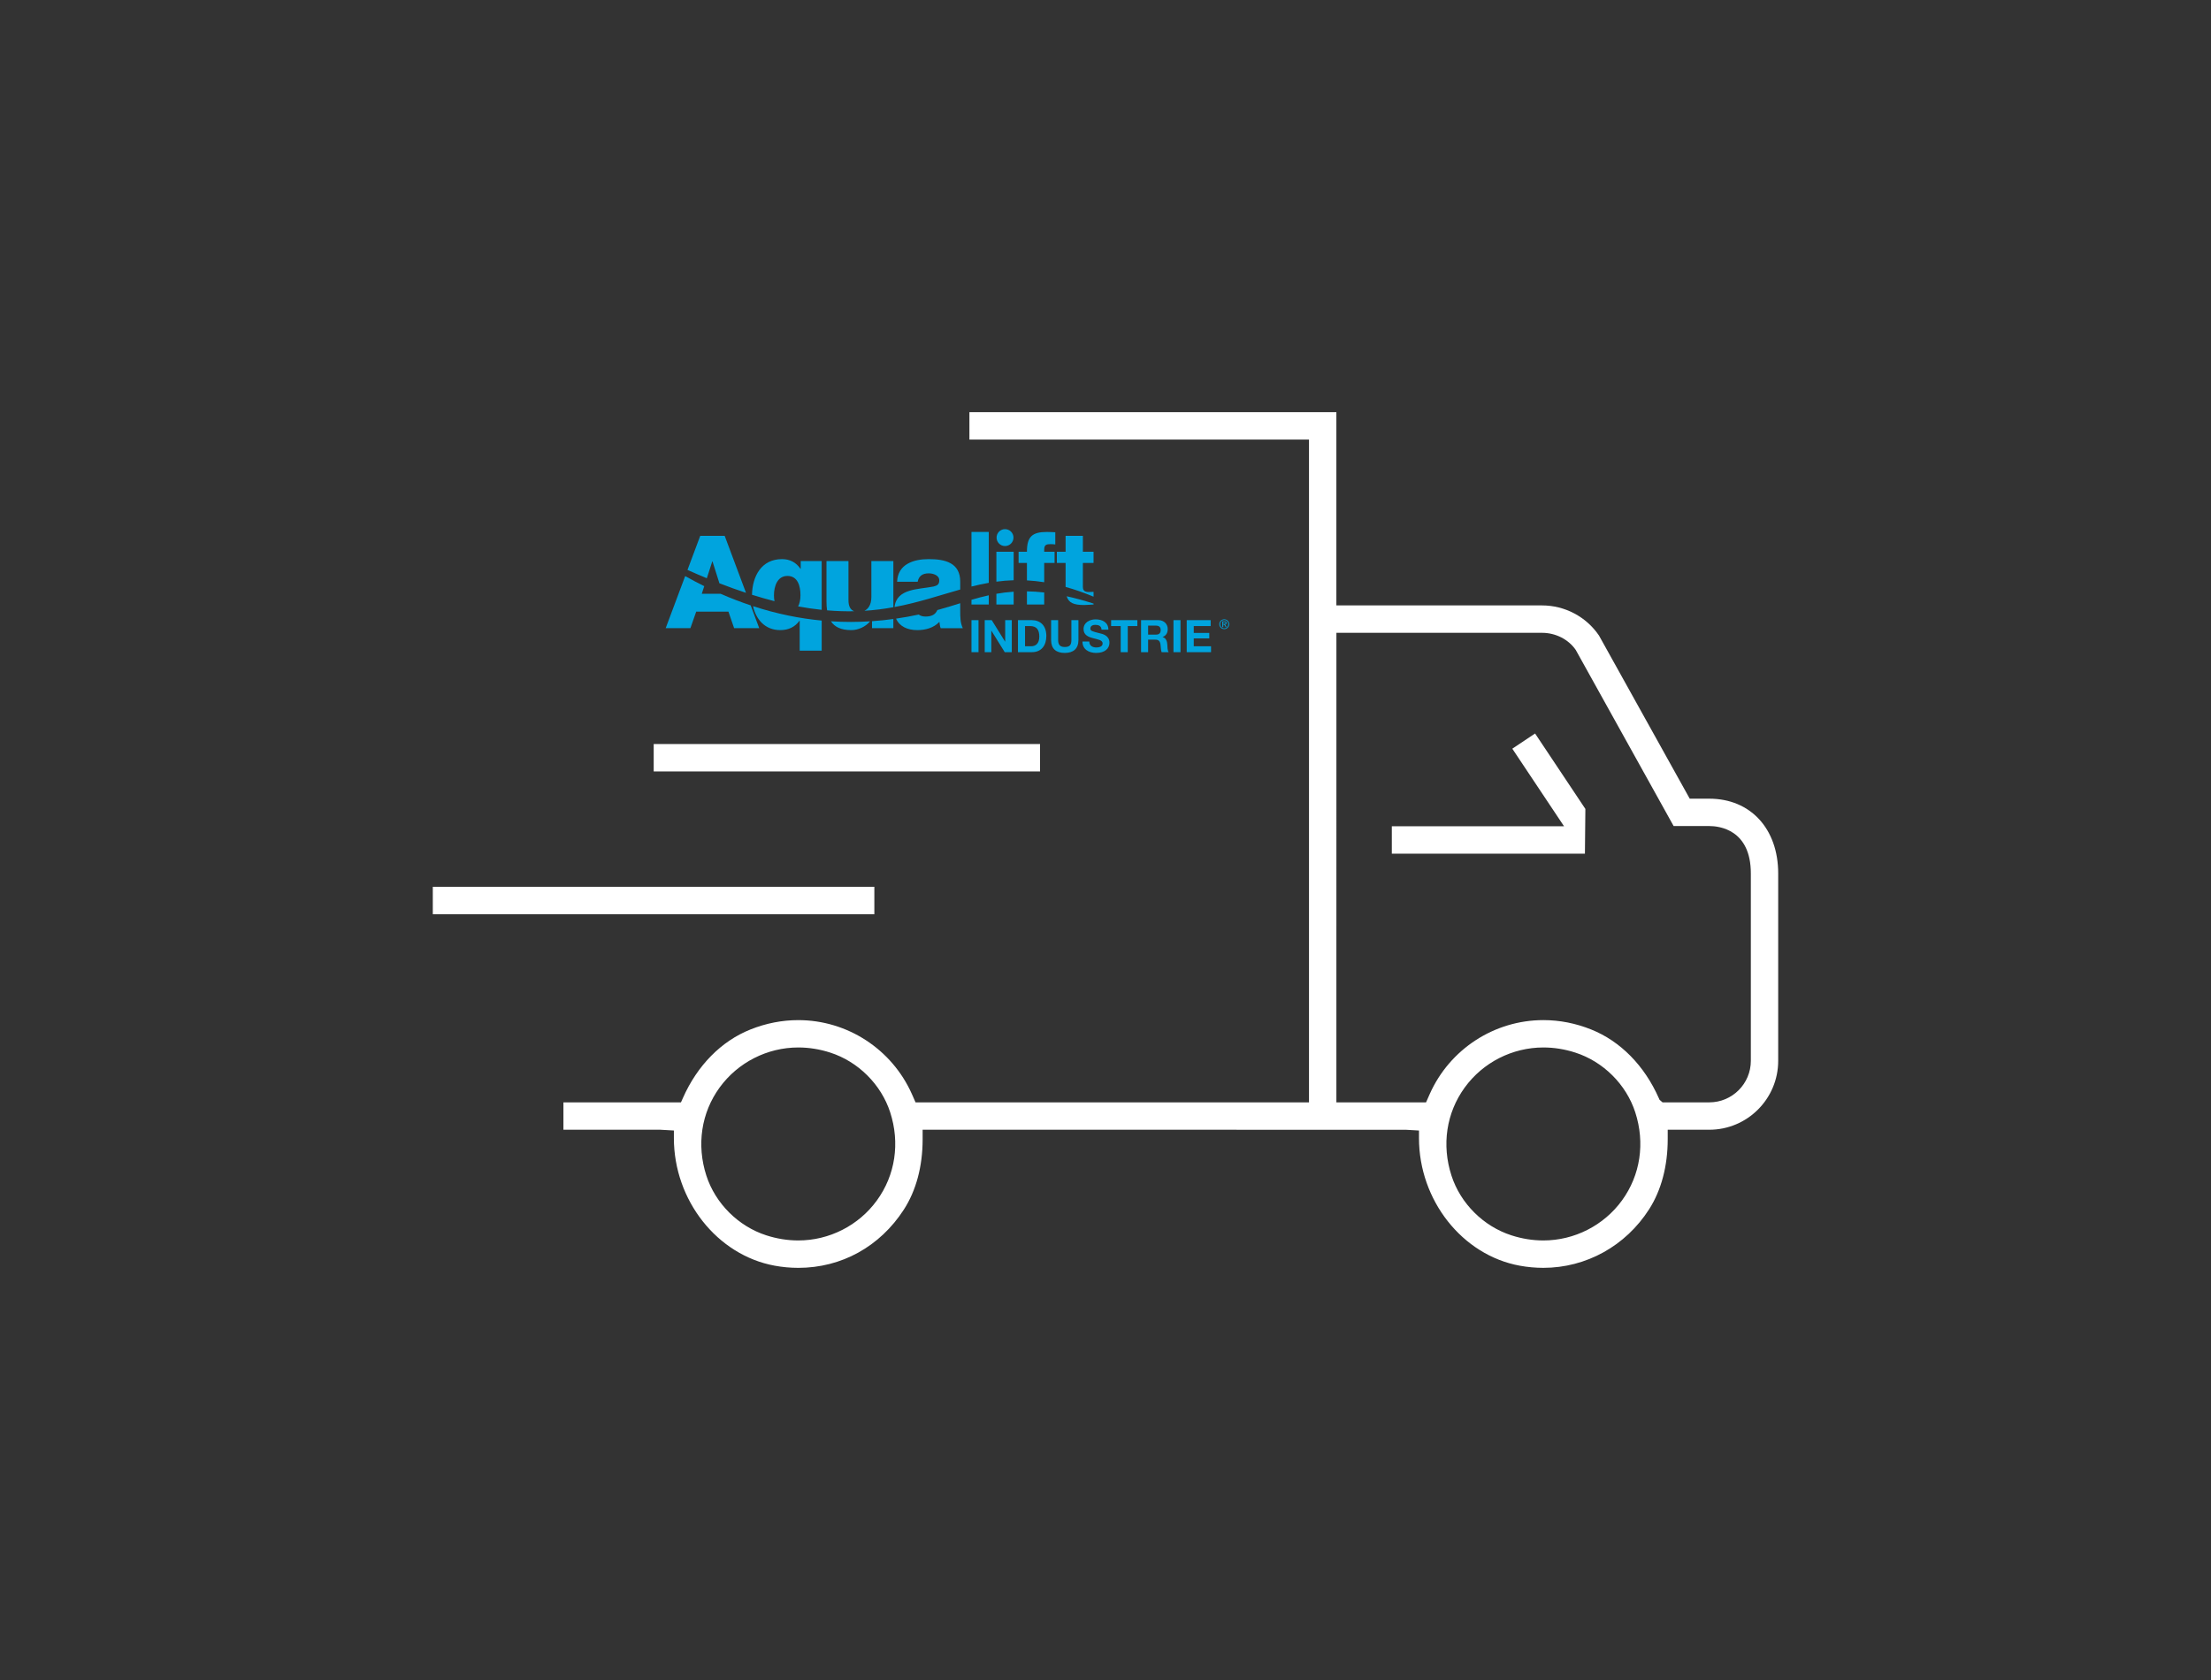 <?xml version="1.0" encoding="UTF-8"?> <svg xmlns="http://www.w3.org/2000/svg" id="uuid-e5fd019f-c3e7-4e97-bf2a-205f9752ec17" width="250" height="190" viewBox="0 0 250 190"><rect x="0" y="0" width="250" height="190" fill="#333333" stroke="none"/><path d="M98.526,67.519c0,.903-.375,1.357-.781,1.559,1.155-.073,2.238-.216,3.267-.403v-5.222h-2.486v4.066ZM90.54,64.331h-.029c-.497-.731-1.199-1.097-2.092-1.097-2.328,0-3.344,1.938-3.391,4.031.881.277,1.728.518,2.546.727-.043-.217-.062-.443-.062-.663,0-1.039.395-2.194,1.521-2.194,1.185,0,1.477,1.17,1.477,2.179,0,.547-.103.96-.266,1.267.928.172,1.815.299,2.664.388v-5.516h-2.369v.877ZM79.176,60.601l-1.441,3.853c.747.335,1.476.649,2.186.942l.615-1.9h.029l.781,2.47c1.042.404,2.043.763,3.005,1.079l-2.41-6.446h-2.764ZM105.034,63.234c-.877,0-1.726.132-2.413.527-.688.395-1.141,1.038-1.185,2.033h2.326c.117-.629.526-.951,1.243-.951.512,0,1.199.219,1.199.79,0,.468-.234.6-.658.702-1.648.335-4.173.192-4.399,2.317,2.726-.507,5.08-1.321,7.427-1.979v-.893c0-2.15-1.741-2.545-3.54-2.545ZM95.937,67.855v-4.402h-2.486v4.563c0,.362.021.7.068,1.01,1.08.092,2.1.122,3.068.101-.427-.158-.65-.542-.65-1.272Z" style="fill:#00a4de; stroke-width:0px;"></path><path d="M138.426,70.041c-.304,0-.559.239-.559.552,0,.319.255.557.559.557.302,0,.556-.239.556-.557,0-.313-.254-.552-.556-.552ZM138.426,71.068c-.261,0-.458-.205-.458-.476,0-.265.197-.47.458-.47.257,0,.455.205.455.47,0,.271-.199.476-.455.476Z" style="fill:#00a4de; stroke-width:0px;"></path><path d="M138.687,70.456c0-.124-.073-.185-.227-.185h-.251v.648h.101v-.279h.107l.176.279h.108l-.185-.286c.096-.01.17-.059.17-.177ZM138.416,70.558h-.105v-.206h.134c.068,0,.142.013.142.099,0,.102-.082.107-.171.107Z" style="fill:#00a4de; stroke-width:0px;"></path><path d="M113.639,61.755c.528,0,.956-.428.956-.956s-.428-.956-.956-.956c-.528,0-.956.428-.956.956s.428.956.956.956ZM123.649,63.666v-1.264h-1.207v-1.804h-1.954v1.804h-.988v1.264h.988v2.655c0,.02 0.0.038.001.057.995.278,2.045.641,3.16,1.103v-.551c-.173,0-.334.023-.506.023-.425,0-.701-.103-.701-.575v-2.712h1.207ZM112.662,65.783c.636-.085,1.285-.141,1.954-.161v-3.22h-1.954v3.382ZM109.846,66.333c.644-.16,1.293-.302,1.954-.418v-5.755h-1.954v6.173ZM116.116,62.402h-.942v1.264h.942v1.973c.63.033,1.28.1,1.954.207v-2.18h1.172v-1.264h-1.172v-.264c0-.54.276-.598.724-.598.172,0,.345.012.528.034v-1.379c-.31-.011-.632-.034-.942-.034-1.666,0-2.264.528-2.264,2.241Z" style="fill:#00a4de; stroke-width:0px;"></path><path d="M93.953,70.266c.419.638,1.141.997,2.306.997.773,0,1.614-.375,2.124-.994-1.416.089-2.894.096-4.43-.003ZM108.574,69.099v-.877c-.763.238-1.527.479-2.319.697-.088.024-.176.048-.264.072-.219.507-.64.737-1.336.737-.305,0-.58-.068-.771-.226-.826.177-1.681.334-2.565.462.38.881,1.293,1.3,2.399,1.3.921,0,1.857-.249,2.501-.936.044.249.044.483.146.717h2.501c-.292-.599-.292-1.301-.292-1.945ZM98.599,71.043h2.413v-1.037c-.783.107-1.587.192-2.413.248v.789ZM81.476,67.153h-2.125l.279-.861c-.712-.352-1.431-.731-2.157-1.139l-2.203,5.89h2.794l.658-1.871h3.642l.644,1.871h2.837l-.964-2.578c-1.115-.372-2.25-.807-3.405-1.312ZM88.229,71.263c.922,0,1.653-.351,2.165-1.053h.029v3.378h2.486v-3.405c-2.452-.233-5.044-.743-7.761-1.628.334,1.5,1.353,2.708,3.08,2.708Z" style="fill:#00a4de; stroke-width:0px;"></path><path d="M116.116,68.366h1.954v-1.36c-.687-.078-1.335-.118-1.954-.127v1.488ZM109.846,68.366h1.954v-1.041c-.671.147-1.317.322-1.954.509v.532ZM120.61,67.434c.22.735.776.989,1.97.989.356,0,.712-.046,1.069-.057v-.105c-1.086-.347-2.095-.619-3.039-.827ZM112.662,68.366h1.954v-1.45c-.684.046-1.332.129-1.954.238v1.211Z" style="fill:#00a4de; stroke-width:0px;"></path><path d="M109.846,70.135h.796v3.623h-.796v-3.623Z" style="fill:#00a4de; stroke-width:0px;"></path><path d="M111.343,70.135h.792l1.512,2.431h.01v-2.431h.746v3.623h-.797l-1.507-2.425h-.01v2.425h-.746v-3.623Z" style="fill:#00a4de; stroke-width:0px;"></path><path d="M115.104,70.135h1.563c.939,0,1.644.594,1.644,1.791,0,1.05-.538,1.832-1.644,1.832h-1.563v-3.623ZM115.901,73.088h.711c.462,0,.903-.284.903-1.086,0-.731-.259-1.197-1.045-1.197h-.568v2.283Z" style="fill:#00a4de; stroke-width:0px;"></path><path d="M121.94,72.388c0,.979-.578,1.456-1.547,1.456-.979,0-1.543-.467-1.543-1.456v-2.253h.796v2.253c0,.396.101.786.746.786.568,0,.751-.244.751-.786v-2.253h.797v2.253Z" style="fill:#00a4de; stroke-width:0px;"></path><path d="M123.169,72.555c0,.482.375.67.802.67.279,0,.705-.081.705-.452,0-.396-.548-.451-1.076-.599-.538-.132-1.081-.36-1.081-1.03,0-.746.7-1.096,1.355-1.096.756,0,1.451.33,1.451,1.167h-.771c-.025-.431-.33-.548-.716-.548-.254,0-.548.107-.548.411,0,.279.172.32,1.081.548.269.061,1.076.238,1.076,1.055,0,.665-.518,1.162-1.507,1.162-.802,0-1.558-.396-1.543-1.289h.771Z" style="fill:#00a4de; stroke-width:0px;"></path><path d="M126.721,70.805h-1.086v-.67h2.968v.67h-1.086v2.953h-.797v-2.953Z" style="fill:#00a4de; stroke-width:0px;"></path><path d="M129.021,70.135h1.953c.65,0,1.061.452,1.061 1,0,.426-.168.746-.573.908v.01c.391.107.503.477.528.847.015.228.005.66.152.858h-.797c-.091-.228-.086-.579-.127-.868-.056-.38-.203-.548-.604-.548h-.796v1.416h-.797v-3.623ZM129.818,71.774h.873c.36,0,.548-.152.548-.518,0-.35-.188-.502-.548-.502h-.873v1.02Z" style="fill:#00a4de; stroke-width:0px;"></path><path d="M132.685,70.135h.796v3.623h-.796v-3.623Z" style="fill:#00a4de; stroke-width:0px;"></path><path d="M134.182,70.135h2.71v.67h-1.913v.776h1.756v.619h-1.756v.888h1.954v.67h-2.75v-3.623Z" style="fill:#00a4de; stroke-width:0px;"></path><path d="M90.261,143.388c-.888,0-1.789-.082-2.677-.247-6.492-1.192-11.387-7.395-11.387-14.426v-.859l-1.516-.086-10.973-.003v-3.095h13.289l.224-.501c1.628-3.682,4.345-6.435,7.646-7.747,1.752-.698,3.568-1.053,5.394-1.053,5.543,0,10.587,3.282,12.849,8.366l.412.936h44.487V49.711h-38.396v-3.098h41.492v21.857h23.255c2.578,0,4.985,1.272,6.438,3.403l10.262,18.454h2.21c4.659,0,7.792,3.4,7.792,8.455v21.194c0,4.297-3.495,7.792-7.792,7.792h-4.7v1.066c0,3.035-.726,5.775-2.099,7.922-2.654,4.154-7.126,6.631-11.965,6.631-.885,0-1.782-.082-2.67-.244-6.492-1.189-11.391-7.392-11.391-14.433v-.853l-1.516-.086-54.607-.003v1.097c0,3.038-.734,5.781-2.122,7.931-2.705,4.189-7.056,6.593-11.94,6.593ZM174.51,118.464c-3.507,0-6.831,1.69-8.892,4.529-2.077,2.857-2.626,6.492-1.497,9.967,1.015,3.143,3.612,5.731,6.774,6.749,1.192.387,2.41.58,3.615.58h0c3.504,0,6.828-1.69,8.892-4.529,2.077-2.857,2.626-6.492,1.497-9.967-1.018-3.146-3.612-5.731-6.774-6.749-1.192-.387-2.41-.58-3.615-.58ZM90.262,118.464c-3.506,0-6.831,1.693-8.894,4.529-2.077,2.857-2.624,6.492-1.498,9.967,1.02,3.146,3.615,5.731,6.775,6.749,1.194.387,2.412.58,3.617.58h.002c3.504,0,6.828-1.69,8.889-4.529,2.079-2.857,2.626-6.492,1.5-9.967-1.021-3.146-3.615-5.731-6.774-6.749-1.196-.387-2.412-.58-3.617-.58ZM174.51,115.369c1.836,0,3.66.358,5.42,1.066,3.292,1.322,6.003,4.075,7.63,7.751l.086.193.339.292h5.287c2.591,0,4.697-2.106,4.697-4.697v-21.194c0-4.973-3.593-5.359-4.697-5.359h-4.034l-11.071-19.925c-.834-1.202-2.287-1.928-3.806-1.928h-23.252l-.003,53.103h10.139l.415-.939c2.261-5.08,7.307-8.363,12.85-8.363ZM48.937,103.394v-3.098h49.927v3.098h-49.927ZM157.375,96.544v-3.098h19.472l-5.848-8.772,2.575-1.719,5.686,8.531-.051,5.058h-21.834ZM73.914,87.246v-3.098h43.685v3.098h-43.685Z" style="fill:#fff; stroke-width:0px;"></path></svg> 